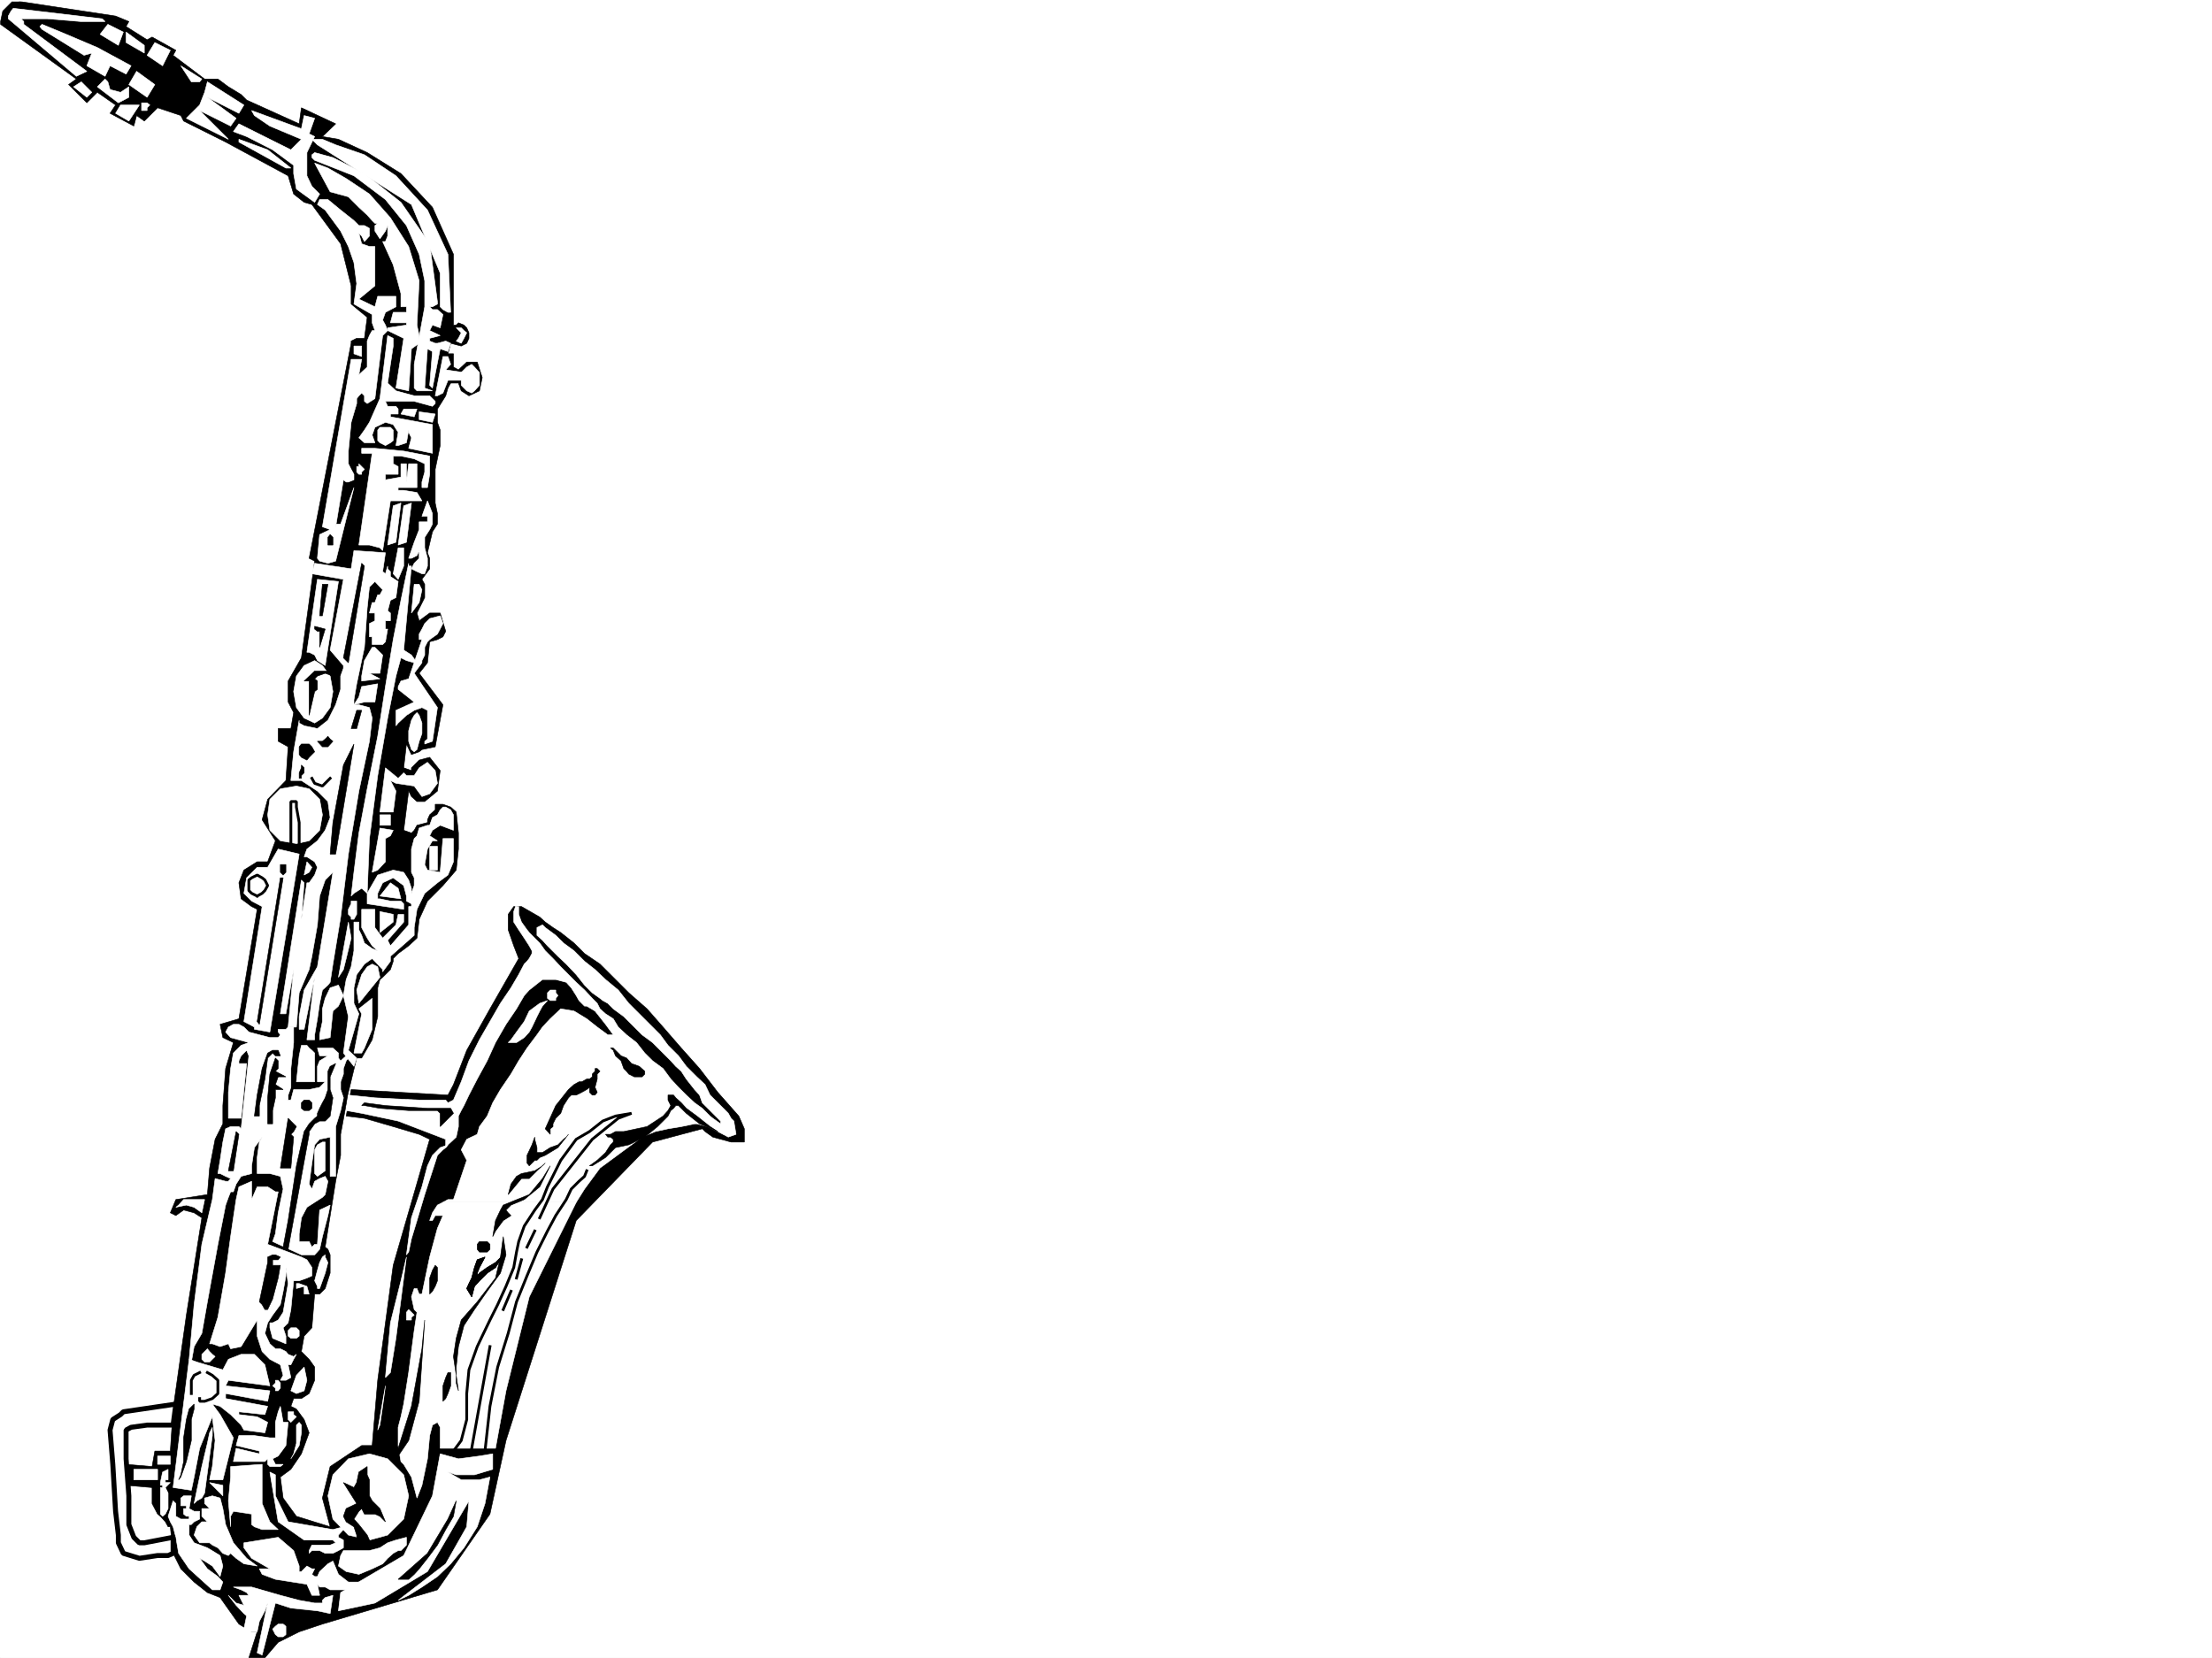 <svg xmlns="http://www.w3.org/2000/svg" width="2997.016" height="2246.297"><rect width="100%" height="100%" fill="#808080" stroke="none"/><defs><clipPath id="a"><path d="M0 0h2997v2244.137H0Zm0 0"/></clipPath><clipPath id="b"><path d="M0 0h1009v2244.137H0Zm0 0"/></clipPath><clipPath id="c"><path d="M0 0h1010v2244.137H0Zm0 0"/></clipPath></defs><path fill="#fff" d="M0 2246.297h2997.016V0H0Zm0 0"/><g clip-path="url(#a)" transform="translate(0 2.16)"><path fill="#fff" fill-rule="evenodd" stroke="#fff" stroke-linecap="square" stroke-linejoin="bevel" stroke-miterlimit="10" stroke-width=".743" d="M.742 2244.137h2995.531V-2.16H.743Zm0 0"/></g><g clip-path="url(#b)" transform="translate(0 2.16)"><path fill-rule="evenodd" d="m17.984-1.418 138.61 20.996 17.988 7.469-3.754 6.765 28.465 17.946 6.766-3.754 32.218 17.988-3.754 6.762 42.696 32.18h17.984l14.235 10.52 17.242 10.476 7.468 7.468 71.204 32.22 3.007-21.74 46.454 21.74-17.989 17.241 21.703 3.715 38.98 17.989 45.708 28.464 42.7 45.707 28.464 63.657v95.87h3.754l3.012-3.011 7.464 3.012 3.754 3.754 3.012 6.726v7.508l-3.012 6.723-7.468 3.754-14.27-3.754-3.715 14.234h7.469v17.984l6.766 3.754 11.218-10.52h14.235l6.761 21-3.754 17.985-14.23 6.727-10.48-6.727-3.75-10.52h-10.52l-3.715 6.766-3.012 10.48-11.218 17.985v17.95l3.71 10.515v20.957l-6.722 32.219v45.668l3.012 14.234v14.23l-6.766 10.481-6.727 28.465 2.973 7.508v14.23l-10.48 14.234 3.754 6.723v17.988l-10.477 20.957 2.969 10.52 14.234-10.52h14.23l7.508 24.75-3.753 7.47-7.465 3.753-10.52 3.012-2.972 28.426-11.262 14.23 32.219 42.7-10.477 56.925-17.988 3.754-3.754 3.012-10.477 3.715-6.765-14.23-3.715 32.214 10.48 3.754v-3.754l10.477-10.477 14.234-3.753 14.23 17.984-3.71 27.723-17.246 14.234h-10.477l-7.508-6.766-3.754-7.468-6.726 53.175 10.48 3.754 3.754-3.754 3.754-6.761 14.23-3.715v-3.754l2.973-6.766 7.508-6.726v-7.504h10.477l10.48 3.754 7.508 6.761 3.012 28.465v21.703l-3.012 28.461-17.988 20.961-20.957 20.996-11.262 24.711-2.969 25.453-11.262 10.48-14.234 10.516-6.723 6.727v3.754l-3.754 11.223-10.52 10.476-3.714 3.012-3.008 11.223v38.94l-7.508 31.478L490 1431.44h-6.723l-11.261 46.45-10.48 56.93v28.464l-6.724 35.192-14.234 89.148 3.715 2.973 3.012 7.504v24.714l-6.727 20.957-7.508 7.508h-6.761l-3.715 45.707-10.52 11.223-3.715 20.957 10.48 10.477 7.47 10.52v17.944l-7.47 17.989-10.48 6.761h-10.515l-3.754 10.48 7.508 3.716 10.476 14.23 6.766 17.988-10.48 28.465-14.27 20.996-14.235 10.477 3.754 28.465 17.989 24.71 45.707 14.235-10.48-38.945 10.48-42.696L490 1956.516h14.234l7.508-88.407 20.996-155.773 49.422-170.79-14.234-6.726-35.188-10.476-38.984-11.262-24.711-2.973 6.727-35.968 131.14 7.503 7.469-14.23 17.984-46.453 31.477-56.184 38.945-68.152-6.726-17.242-7.508-21.703v-20.957l7.508-10.516h10.476l24.754 14.23 7.465 6.766 10.48 7.469 10.52 6.762 17.984 14.234 14.23 14.23 20.962 14.235 17.984 17.945 20.996 20.996 24.711 21.703 21.742 24.711 24.711 28.465 24.75 27.723 24.711 32.215 28.465 32.218 7.508 17.207v17.985H990.52l-24.75-6.727-10.477-7.508-3.754-3.75-67.41 17.985-103.418 106.351-95.133 298.098-21.738 99.629-71.16 102.637-155.856 46.41-31.472 10.48-28.465 14.23-17.989 21H337.16l11.262-35.23h-7.508l-17.246-10.48-25.453-35.93-17.242-6.765-17.985-14.235L245 2123.551l-10.477-20.996-3.753-35.934h-3.012l-3.715-6.765-6.766-7.47-3.754-3.007-7.464-14.234v-21.7l-35.23-3.011v-28.465l35.23 3.012 3.714-20.997h20.997l3.753-56.93 17.985-127.308 20.957-131.848-10.477-6.722-14.234-3.754-10.477 7.504-7.507-3.75 7.507-17.988 42.696-6.727 3.011-35.969 7.47-38.945 10.476-20.957v-24.711l3.754-50.203 10.52-35.192-14.274-6.765-3.715-17.946 25.453-7.507 24.754-148.305-7.508-3.754-14.234-10.48-3.012-21.7 6.766-17.246 17.988-11.218h14.23l10.48-28.465-17.987-28.465 7.507-27.723 24.711-25.453 3.012-45.71-13.488-7.466v-17.246h17.203l3.754-21.7-7.469-14.23v-28.464l17.984-31.477 17.95-131.062-7.47-3.754 56.93-291.375v-3.008l7.508-3.715h10.477l3.754-28.465-21.738-17.988v-24.711l-14.235-56.93-38.941-53.176-10.52-3.011-14.23-11.219-7.469-24.71-84.691-45.712-56.93-28.465-3.754-7.468-31.477-10.516-17.984 17.984-10.48-7.468-3.75 14.234-32.22-17.242 7.505-11.223-24.711-17.242-14.23 14.23-24.75-24.71 10.476-7.508L.742 30.8v-3.754l3.012-14.23Zm0 0"/></g><g clip-path="url(#c)" transform="translate(0 2.16)"><path fill="none" stroke="#000" stroke-linecap="square" stroke-linejoin="bevel" stroke-miterlimit="10" stroke-width=".743" d="m17.984-1.418 138.61 20.996 17.988 7.469-3.754 6.766 28.465 17.945 6.766-3.754 32.218 17.988-3.754 6.762 42.696 32.18h17.984l14.235 10.52 17.242 10.476 7.468 7.468 71.204 32.22 3.007-21.74 46.453 21.74-17.988 17.241 21.703 3.715 38.98 17.989 45.708 28.464 42.699 45.707 28.465 63.657v95.87h3.754l3.012-3.011 7.464 3.012 3.754 3.754 3.012 6.726v7.508l-3.012 6.723-7.468 3.754-14.27-3.754-3.715 14.234h7.469v17.984l6.766 3.754 11.218-10.52h14.235l6.761 21-3.754 17.985-14.23 6.727-10.48-6.727-3.75-10.52h-10.52l-3.715 6.766-3.012 10.48-11.218 17.985v17.95l3.71 10.515v20.957l-6.722 32.219v45.668l3.012 14.234v14.23l-6.766 10.481-6.727 28.465 2.973 7.508v14.23l-10.48 14.234 3.754 6.723v17.988l-10.477 20.957 2.969 10.52 14.234-10.52h14.23l7.508 24.75-3.753 7.47-7.465 3.753-10.52 3.012-2.973 28.426-11.261 14.23 32.219 42.7-10.477 56.925-17.988 3.754-3.754 3.012-10.477 3.715-6.765-14.23-3.715 32.214 10.48 3.754v-3.754l10.477-10.477 14.234-3.754 14.23 17.985-3.71 27.723-17.246 14.234h-10.477l-7.508-6.766-3.754-7.468-6.726 53.175 10.48 3.754 3.754-3.754 3.754-6.761 14.23-3.715v-3.754l2.973-6.766 7.508-6.726v-7.504h10.477l10.48 3.754 7.508 6.761 3.012 28.465v21.703l-3.012 28.461-17.988 20.961-20.958 20.996-11.261 24.711-2.969 25.453-11.262 10.48-14.234 10.516-6.723 6.727v3.754l-3.754 11.223-10.52 10.476-3.714 3.012-3.008 11.222v38.942l-7.508 31.476L490 1431.441h-6.723l-11.261 46.45-10.48 56.93v28.464l-6.724 35.192-14.234 89.148 3.715 2.973 3.012 7.504v24.714l-6.727 20.957-7.508 7.508h-6.761l-3.715 45.707-10.52 11.223-3.715 20.957 10.48 10.477 7.47 10.52v17.944l-7.47 17.989-10.48 6.761h-10.515l-3.754 10.48 7.508 3.716 10.476 14.23 6.766 17.988-10.48 28.465-14.27 20.996-14.235 10.477 3.754 28.465 17.989 24.71 45.707 14.235-10.48-38.945 10.48-42.696L490 1956.516h14.234l7.508-88.407 20.996-155.773 49.422-170.79-14.234-6.726-35.188-10.476-38.984-11.262-24.711-2.973 6.727-35.968 131.14 7.504 7.469-14.231 17.984-46.453 31.477-56.184 38.945-68.152-6.726-17.242-7.508-21.703v-20.957l7.508-10.516h10.476l24.754 14.23 7.465 6.766 10.48 7.469 10.52 6.762 17.984 14.234 14.23 14.23 20.962 14.235 17.984 17.945 20.996 20.996 24.711 21.703 21.742 24.711 24.711 28.465 24.75 27.723 24.711 32.215 28.465 32.218 7.508 17.207v17.985H990.52l-24.75-6.727-10.477-7.508-3.754-3.75-67.41 17.985-103.418 106.351-95.133 298.098-21.738 99.629-71.16 102.637-155.856 46.41-31.472 10.48-28.465 14.23-17.989 21H337.16l11.262-35.23h-7.508l-17.246-10.48-25.453-35.93-17.242-6.766-17.985-14.234L245 2123.551l-10.477-20.996-3.753-35.934h-3.012l-3.715-6.766-6.766-7.468-3.754-3.008-7.464-14.234v-21.7l-35.23-3.011v-28.465l35.23 3.011 3.714-20.996h20.997l3.753-56.93 17.985-127.308 20.957-131.848-10.477-6.722-14.234-3.754-10.477 7.504-7.507-3.75 7.507-17.988 42.696-6.727 3.011-35.969 7.47-38.945 10.476-20.957v-24.711l3.754-50.203 10.52-35.192-14.274-6.765-3.715-17.946 25.453-7.507 24.754-148.305-7.508-3.754-14.234-10.48-3.012-21.7 6.766-17.246 17.988-11.218h14.23l10.48-28.465-17.987-28.465 7.507-27.723 24.711-25.453 3.012-45.71-13.488-7.466v-17.246h17.203l3.754-21.7-7.469-14.23v-28.464l17.984-31.477 17.95-131.062-7.47-3.754 56.93-291.375v-3.008l7.508-3.715h10.477l3.754-28.465-21.738-17.988v-24.711l-14.235-56.93-38.941-53.176-10.52-3.011-14.23-11.219-7.469-24.71-84.691-45.712-56.93-28.465-3.754-7.468-31.477-10.516-17.984 17.984-10.48-7.468-3.75 14.234-32.22-17.242 7.505-11.223-24.711-17.242-14.23 14.23-24.75-24.71 10.476-7.508L.742 30.8v-3.754l3.012-14.23zm0 0"/></g><path fill="#fff" fill-rule="evenodd" stroke="#fff" stroke-linecap="square" stroke-linejoin="bevel" stroke-miterlimit="10" stroke-width=".743" d="m401.598 1143.012 17.242-3.754 14.23-14.235 3.754-20.996-3.754-20.957-14.23-14.234-17.242-3.75-21.743 3.75-14.23 14.234-2.973 20.957 2.973 20.996 14.23 14.235zM138.61 25.453 17.983 11.223l-3.007 3.754-3.754 6.761v3.715l92.156 77.926 14.273-6.762L32.22 32.961v-3.754l-3.754-3.754h35.972l45.708 3.754h32.218zm0 0"/><path fill="#fff" fill-rule="evenodd" stroke="#fff" stroke-linecap="square" stroke-linejoin="bevel" stroke-miterlimit="10" stroke-width=".743" d="m56.93 32.96 25.492 10.481 49.46 20.957 45.712 24.75-6.766 11.223-21.738-11.223-6.727 14.23-24.71-14.23 6.726-17.242-10.48 3.008-56.97-35.226-2.972-3.715Zm113.898 10.481v14.23l24.711 14.235v-10.48Zm14.231 53.176-10.477 17.985 24.711 17.242 10.48-17.242zM146.117 32.96l-10.52 13.49 24.75 14.976 6.727-17.985zm63.656 24.712 20.997 10.48-10.48 20.996-20.997-14.234ZM99.664 117.613l17.988 14.23 6.727-6.761-14.234-14.234zm63.656 24.711-6.726 11.223 17.988 10.476 14.23-21.699zm32.22 7.469h3.753v-3.754l3.754-3.715-3.754-3.011h-7.469v10.48zm-53.177-42.699-10.48 10.52 28.465 21.699 14.234-7.47v-14.23l-11.262 7.469-14.23-3.754-2.973-10.48zM245 89.148l28.465 17.946-2.973 3.754h-11.258zm355.145 1539.954-7.465 3.753-6.766 10.48-3.754 10.477h3.754l3.754-6.726h10.477l-7.465 17.207-10.52 38.98-10.48 50.168h-3.754l-2.969-7.507h-3.754l-3.754 11.257 3.754 17.207 3.754 3.754-3.754 24.711-7.508 56.93-6.726 42.695-3.754 17.242-3.754 14.235v24.71l3.754 21.7 3.754 3.754 10.48 17.242 7.508 28.465 6.723-17.242 7.507-35.934 2.973-31.473 3.754-14.234 6.766-3.754 3.71 6.766v28.465h74.958l14.23-77.926 31.477-127.313 63.656-128.09zm0 0"/><path fill="#fff" fill-rule="evenodd" stroke="#fff" stroke-linecap="square" stroke-linejoin="bevel" stroke-miterlimit="10" stroke-width=".743" d="m780.71 1629.102 11.259-17.985 10.48-14.234 10.48-14.23 14.231-10.481 14.235-10.48 14.269-10.477 14.234-10.48 17.985-7.508 17.203-3.75 17.988-2.973 17.985-3.754h3.011l14.23 3.754 14.235 6.723 14.23 7.507 10.481-3.753-2.973-17.985-3.753-3.754-3.754-6.726-6.723-6.762-7.508-7.469-10.48-10.48-6.762-14.23-11.223-10.481-14.234-14.23-10.516-14.235-14.234-14.23-10.477-14.235-14.234-14.23-14.23-14.235-14.235-14.23-14.23-17.988-17.246-14.231-14.23-13.488-14.235-11.223-14.23-14.234-14.235-10.477-10.516-10.48-14.234-10.516-3.754-3.715-7.465 3.715v10.516l7.465 6.726 6.766 7.469 14.234 14.23 11.219 10.52 13.492 14.23 11.258 14.235 10.48 10.476 10.48 7.47 3.755 3.01 6.761 3.755 7.47 7.469 14.233 10.476 10.516 10.52 14.234 14.23 14.23 10.48 14.235 14.231 10.477 10.48 6.765 7.508 7.47 6.723 6.76 10.48 11.224 14.235 6.765 7.504 3.715 10.48 10.516 10.477 14.234 14.234v3.754l-10.52-7.508-3.714-2.972-10.516-10.516-10.48-7.469-11.223-10.48-10.516-10.477-10.48-11.262-10.477-14.23-14.234-10.48-10.52-10.481-11.218-14.23-13.493-10.48-11.218-10.516-6.766-11.223-10.48-6.727-7.504-6.761-3.754-7.47-6.727-6.765-10.48-11.222-11.258-10.477-10.48-10.48-10.477-10.516-10.52-11.223-10.48-10.48-7.465-10.477-14.234-14.234-3.012-3.754-7.508-10.477-3.75-10.48v-10.516h-2.973v-3.715l-3.753 10.477v14.234l6.726 10.477 7.504 11.223 6.766 10.48 3.715 6.762v3.754l-3.715 6.726-3.012 3.754-3.754 3.754-7.504 14.23-10.48 17.95-14.235 20.996-14.23 24.71-14.235 24.712-14.23 28.465-10.48 28.464-10.516 24.711-7.469 3.754-3.012-3.754h-35.972l-59.938-3.011-35.972-3.715-2.973 20.957 20.957 3.754 49.46 10.48 64.438 24.711v11.262l3.012-3.754 11.223-10.48 3.012-14.231v-14.234l3.75-7.508 3.714-6.723 6.766-14.234 11.223-21.739 13.488-24.71 11.262-24.711 14.23-24.711 14.234-20.996 10.477-17.95 6.766-7.507L735 1327.25h17.988l14.23 3.754 6.766 7.469 6.727 10.515 3.754 6.727 3.754 3.754 3.75 3.754h2.972l11.262 6.722 14.23 17.989 10.481 14.23h-7.469l-14.27-10.516-14.234-11.222-17.203-10.48-17.984-3.009-14.234 13.489-10.52 11.222-7.465 10.516-13.492 17.95-11.258 17.241-10.48 17.985-14.235 20.96-10.476 17.985-7.508 17.984-10.48 14.235-3.008 10.476-14.235 6.727-7.468 14.234 7.468 14.23-17.984 53.177h-7.469l-6.765 3.754zm0 0"/><path fill-rule="evenodd" stroke="#000" stroke-linecap="square" stroke-linejoin="bevel" stroke-miterlimit="10" stroke-width=".743" d="m873.61 1451.586-7.465-6.723-10.48-3.754-6.767-7.507-7.503-2.973-7.47-7.508-3.01-3.008h-3.755l3.754 3.008 3.012 7.508 7.469 6.727 3.753 10.48 3.75 3.75 3.012 3.754 7.469 3.754h10.52l3.71-3.754zm-64.434 28.464-2.973-6.722 2.973-11.262v-6.726l3.754-3.754-3.754-3.75h-2.973v3.75l-3.754 3.754v3.754l-3.754 2.972h-3.754l-6.722 3.754h-3.754l-6.727 3.754-7.508 6.727-17.242 21.738-14.234 31.438 6.766 7.503v-7.503l3.714-2.973v-3.754l3.754-7.508 6.766-6.726 3.75-10.477 6.726-10.52 3.754-3.714h6.727l7.508-3.754 6.722-3.75 3.754-2.973v-3.754 10.477l3.754 3.754h3.754zm-84.653 60.684-3.753 10.48-6.727 14.231v10.48l3.012 3.755 3.715-3.754 3.753-3.754h3.012l3.754-3.754 7.465-2.973L756 1554.97l14.23-17.989-3.011 3.754-3.715 2.973-7.504 7.508-10.48 3.754-10.52 6.722h-7.465v-6.722l-3.012-11.262zm248.012-7.507-10.48-6.723-17.985-14.234-14.234-10.516-6.762-7.469-7.469-6.766-3.011-3.714h-7.508v6.726l3.754 7.508-3.754 6.723-6.723 7.508-21.742 14.234-31.473 6.723h-11.222l-6.766 3.754h-6.726l3.011 3.753h3.715l3.754 2.973v3.754l-3.754 3.754-6.726 10.476-11.258 10.48-10.48 7.509h3.753l17.985-11.262 13.492-13.45 17.984-3.753 21.7-10.48 17.245-14.231 7.508-7.508 6.723-6.726 3.754-7.508 3.754-3.008 3.011-3.715h3.715l10.516 10.477 17.988 14.234zm0 0"/><path fill="#fff" fill-rule="evenodd" stroke="#fff" stroke-linecap="square" stroke-linejoin="bevel" stroke-miterlimit="10" stroke-width=".743" d="m741.766 1355.715-10.477 3.754-14.234 10.476-6.766 14.235-10.477 14.23-7.507 10.48-3.754 3.754h11.261l10.477-6.765 6.766-7.469 3.715-6.762 6.765-14.234 3.754-7.469 3.711-6.722zm7.468 0h3.754v-3.012l3.012-3.715-3.012-3.754v-3.753h-7.468l-3.754 3.753v7.47l3.754 3.01zm0 0"/><path fill-rule="evenodd" stroke="#000" stroke-linecap="square" stroke-linejoin="bevel" stroke-miterlimit="10" stroke-width=".743" d="m493.754 1494.285 28.465 3.754 56.968 3.715h31.438l3.754 6.762-17.988 17.988v-17.988l-3.711-3.754h-38.985l-38.945-3.008-20.996-3.715H490zm0 0"/><path fill="#fff" fill-rule="evenodd" stroke="#fff" stroke-linecap="square" stroke-linejoin="bevel" stroke-miterlimit="10" stroke-width=".743" d="m606.91 1551.215-10.52 3.754-10.476 10.476-6.727 14.235-7.507 28.464-14.23 41.915-6.766 50.203 3.011-3.75 3.754-17.989 7.508-24.71 10.477-35.192 10.48-32.215 6.766-20.96 7.465-7.505 3.753-2.972zm-56.226 152.059-7.47 32.18-14.23 56.929-6.765 74.172 6.765-6.762 7.47-46.453zm3.011 85.355h3.754v-3.715l3.754-3.008-7.508-7.508-3.011 3.754v10.477zm-31.476 89.148-10.477 59.903 3.008-6.727 3.715-25.453zm-21.699 208.989 24.71-6.762 21.739-21.703 6.726-31.473-6.726-28.465-21.739-21.703-24.71-6.762-28.504 6.762-20.957 21.703-6.766 28.465 6.766 31.473 20.957 21.703zm0 0"/><path fill="#fff" fill-rule="evenodd" stroke="#fff" stroke-linecap="square" stroke-linejoin="bevel" stroke-miterlimit="10" stroke-width=".743" d="m667.594 1969.898-17.989 3.008-28.46 3.754-24.754-6.762-10.477 56.93-38.945 80.899-85.434 50.164-3.008 24.75 49.461-10.52 71.2-42.695 56.187-95.875-3.012 35.23-28.465 50.164-64.437 49.461 14.234-6.761 17.985-11.223 21-14.23 17.945-17.247 17.984-21.699 17.989-28.465 10.515-31.476 6.727-35.934-14.235 3.754h-24.71l-17.985-10.516 11.223 3.754h24.71l24.75-7.469zm0 0"/><path fill="#fff" fill-rule="evenodd" stroke="#fff" stroke-linecap="square" stroke-linejoin="bevel" stroke-miterlimit="10" stroke-width=".743" d="m550.684 2083.012-14.23 3.754-11.224 3.715-10.48 6.765-14.23 3.754h-35.23l-3.755 6.727-3.008 14.23 10.516 7.469 17.203 3.754 17.988-7.47 14.23-6.765 6.766-7.468 7.508-6.762 6.723-3.715h3.754l7.469-7.508zm0 0"/><path fill-rule="evenodd" stroke="#000" stroke-linecap="square" stroke-linejoin="bevel" stroke-miterlimit="10" stroke-width=".743" d="M483.277 2086.766v-6.762l-3.754-11.223-10.48-6.765-3.754-7.47 3.754-10.476 14.234-6.765-17.988-28.465 14.234 6.766 3.754-6.766 2.97-14.23 11.26-7.47v11.223l3.013 6.762v21.703l3.714 6.723 10.516 10.52 7.469 17.945-3.754-3.715-3.715-3.754-6.762-3.008h-14.234L490 2044.07l-3.754 3.715-6.723 10.516 6.723 7.469 11.262 14.234 3.012 6.762v3.715zm134.856-53.216-11.223 24.75-27.723 46.415-39.726 35.226h14.234l7.508-6.761 6.723-7.47 11.261-14.233 13.493-17.985 11.218-20.957 10.48-17.988zm0 0"/><path fill="#fff" fill-rule="evenodd" stroke="#fff" stroke-linecap="square" stroke-linejoin="bevel" stroke-miterlimit="10" stroke-width=".743" d="m426.309 979.691 10.515-6.726 10.48-14.235 3.755-21.699-3.754-20.996-10.48-14.234-10.516-6.723-14.235 6.723-10.476 14.234-3.754 20.996 3.754 21.7 10.476 14.234zM280.973 110.848l-3.754 14.234-6.727 17.242-17.984 17.946 56.93 28.464-38.946-38.941 41.957 20.996 7.469-10.52-38.945-28.425 42.695 21.703 6.766-11.223zm42.695 77.886 10.48 3.754 28.504 10.48 31.438 24.75h-6.727l-63.695-35.23zm198.551 414.969 6.765-3.754 3.754-2.969v-14.234l-3.754-3.754H514.75l-3.008 3.754v14.234l3.008 2.97zm0 0"/><path fill-rule="evenodd" stroke="#000" stroke-linecap="square" stroke-linejoin="bevel" stroke-miterlimit="10" stroke-width=".743" d="M745.52 1579.68 735 1596.883l-17.945 21.738-35.23 14.234-3.755 6.727-6.722 14.23-3.754 21.739 3.754-7.504 10.476-14.234 10.48-6.727-3.753-3.75-2.973-3.754 6.727-6.726 17.984-7.508 21-17.203zm-63.696 95.87-3.754 27.724-6.722 28.425-24.75 32.219-21.703 24.71-6.762 24.712-3.754 24.75 3.754 25.457 3.012 20.957-3.012-10.48v-21.7l3.012-27.722 7.464-28.465 14.235-21.739 17.242-24.71 17.984-24.711 7.508-24.715zm0 0"/><path fill="#fff" fill-rule="evenodd" stroke="#fff" stroke-linecap="square" stroke-linejoin="bevel" stroke-miterlimit="10" stroke-width=".743" d="M330.434 2090.48v6.766l10.48 14.23 24.711 14.235h-14.234l3.754 7.469 17.988 6.761 42.695 6.727 6.766 14.977h10.476l-3.007-14.977 3.007 3.754h7.508l6.727 3.754h21.738l20.957-10.52h-17.984l-13.489-10.476-7.468-17.989-6.766 3.754-11.223 10.48-3.007 6.766h-3.754l-3.715-3.011 3.715-7.47h-3.715l-6.766-3.753-7.469 7.469h-3.007v-7.469L397.844 2101l-20.957-17.988Zm0 0"/><path fill="#fff" fill-rule="evenodd" stroke="#fff" stroke-linecap="square" stroke-linejoin="bevel" stroke-miterlimit="10" stroke-width=".743" d="m451.059 2161.644-3.754 24.712-17.242-3.715-35.973-3.754-20.957-6.766-17.988 70.422-6.723-3.012 14.23-67.41-3.754 10.52-7.507 14.23-2.97 14.195h-11.26l-6.727-3.714 3.714-17.985-3.714-3.012-10.516-11.222-10.48-13.489 3.011 3.012 7.469 7.465 10.516 3.012-6.766-13.489h13.492l-3.012-3.753-7.468-3.715-10.477-3.754h24.711l38.941 11.222 25.497 6.762 20.957 3.715h10.515v-3.715l3.754-3.75zm0 0"/><path fill="#fff" fill-rule="evenodd" stroke="#fff" stroke-linecap="square" stroke-linejoin="bevel" stroke-miterlimit="10" stroke-width=".743" d="M379.855 2217.832h3.754l3.754-3.012v-11.222l-3.754-3.012h-6.722l-3.754 3.012-3.754 3.754 3.754 7.468 3.754 3.012zm-31.433-95.875-14.274-10.48-17.945-20.996-10.52-24.712-3.753-21.699-3.715-14.234-10.516-3.008-10.48 3.008v7.469l6.765 6.765h-10.52v10.477l7.509 7.469h-7.508l-6.727 6.765-3.75 11.223 7.504 10.477h13.492l3.715 3.011 7.504 3.754 6.727 7.469 7.507 3.012 3.012-3.012 7.469 6.762 10.516 7.468zm0 0"/><path fill="#fff" fill-rule="evenodd" stroke="#fff" stroke-linecap="square" stroke-linejoin="bevel" stroke-miterlimit="10" stroke-width=".743" d="m355.145 1984.129-42.696 3.012v14.23l-3.012 32.18 3.012 35.23v-14.234l3.754-6.762 24.711 3.754v14.23l3.754 3.012 10.477 3.754h21.742l-11.262-10.52-10.48-24.71zm17.988 14.234v28.465l17.242 35.188 60.684 10.52 14.23-3.755v3.754l-6.762 7.469v3.008l6.762 3.754v10.48l-6.762 3.754-7.468 3.715h-10.48L433.07 2101h-10.476l-3.754 3.715V2101l3.754-7.508h24.71l7.508-3.012-3.753-3.714h-38.985l-35.187-24.75-11.262-67.407zm0 0"/><path fill="#fff" fill-rule="evenodd" stroke="#fff" stroke-linecap="square" stroke-linejoin="bevel" stroke-miterlimit="10" stroke-width=".743" d="m301.93 1856.04 7.507-14.235 17.243-6.723h17.988l14.23 14.23 6.727 28.465-56.188-7.508-3.753 7.508 59.941 6.727-2.973 14.23-56.968-10.476v6.761l56.968 10.481-3.754 11.223-35.23-3.754v3.754l24.754 3.007 14.23 7.47-3.754 14.234-28.464-3.754-3.754-6.727-14.23-14.23-14.235-11.223-10.516-3.012 10.516 14.235 17.988 31.472-14.273 56.93h-17.946l3.715-17.984 3.754-35.23-3.754-32.18-17.207 42.699-7.504 38.941-3.754 17.95-24.71-3.716 21.738-173.8 10.476 3.754zm0 0"/><path fill="none" stroke="#000" stroke-linecap="square" stroke-linejoin="bevel" stroke-miterlimit="10" stroke-width="3.754" d="m270.492 1859.793-7.504 3.754-3.754 6.722v17.989m11.258 6.762v3.714h6.727l10.48-3.714 7.504-6.762v-17.988l-7.504-6.723-6.726-3.754"/><path fill="#fff" fill-rule="evenodd" stroke="#fff" stroke-linecap="square" stroke-linejoin="bevel" stroke-miterlimit="10" stroke-width=".743" d="M408.36 1930.953v10.48l-3.008 17.243-11.262 17.984 3.754-6.762 3.754-14.234v-24.71l3.754-3.755zm-6.762-42.695 10.476-3.754 3.754-14.234-3.754-17.946-10.476 11.223-7.508 20.957zm-188.075 116.867v-14.23H181.31v14.23zm17.247-20.996v-11.223h-17.247v11.223zm110.144-358.781v-24.711l-17.246 7.508-3.75 17.203-3.715 24.71-3.754 25.493-6.765 49.426-10.48 59.937-11.22 35.934h3.715l10.516 3.754 11.223-3.754 3.011 6.726 14.23-2.972 21.743-35.973v21.742l6.723 20.957 10.48 10.477 14.23 7.507 3.754 14.235-3.754 6.723h7.508l6.727-3.715-3.715-17.242h3.715l3.754-7.508 3.754-6.723-3.754 3.008-7.469-3.008-3.012-3.754-7.508-3.754h-6.722l-7.508-6.726-6.727-14.23 3.754-14.235 6.727-10.477 10.476-14.234 3.754-17.984 3.754-20.961v-21.739 10.48l3.012 21.739-6.766 38.945-6.722 10.477-7.508 3.754h-3.754v6.765l3.754 14.192 17.984 7.508v-10.477l-3.754-11.223 6.766-6.765 3.715-17.985 3.754-38.945h7.508l10.476-3.754 6.766-2.972v-11.258l-6.766-10.48-7.469-3.716-45.707-17.242 14.235-71.16h-3.754l-10.48-6.727h-14.231zm89.149 120.586v-2.973l-3.754-7.508 3.753-14.23 3.008-10.48 3.754-7.47 3.754-3.011v3.012l3.715 7.468-3.715 14.235-3.754 10.476-3.754 10.48zm-149.09 99.625h3.011l3.715-3.754 3.754-3.715-3.754-3.008-3.715-3.754-3.011-3.754-7.508 7.508v6.723l3.754 3.754zm95.914 38.945 2.968-3.715v-6.766l-2.968-3.753h-3.754v3.753l-3.754 3.754 3.754 3.012v3.715zm0 0"/><path fill-rule="evenodd" stroke="#000" stroke-linecap="square" stroke-linejoin="bevel" stroke-miterlimit="10" stroke-width=".743" d="m681.824 1700.262-10.476 10.48-11.262 6.727-10.48 7.508-3.008 3.75v-3.75l3.007-7.508 7.508-14.196-10.515 3.715-3.754 10.48-3.715 14.231-3.754 7.508-3.012 6.727 6.766 11.257 3.715-14.23 6.761-7.508 10.48-10.476 11.263-7.508 6.722-10.48zm-99.664 53.179V1731.7l3.754-10.476 3.754-6.727 3.012 2.973v17.984l-3.012 7.508-3.754 6.727zm0 0"/><path fill-rule="evenodd" stroke="#000" stroke-linecap="square" stroke-linejoin="bevel" stroke-miterlimit="10" stroke-width=".743" d="m681.824 1700.262-10.476 10.48-11.262 6.727-10.48 7.508-3.008 3.75v-3.75l3.007-7.508 7.508-14.196-10.515 3.715-3.754 10.48-3.715 14.231-3.754 7.508-3.012 6.727 6.766 11.257 3.715-14.23 6.761-7.508 10.48-10.476 11.263-7.508 6.722-10.48zm-106.39 88.367-3.754 38.945-14.23 77.926-17.99 56.93v10.476l14.235-20.996 14.23-53.176zm24.711 110.105v-20.957l3.753-11.222 3.012-6.762h3.715v17.984l-3.715 10.48-3.012 6.762zm0 0"/><path fill="#fff" fill-rule="evenodd" stroke="#fff" stroke-linecap="square" stroke-linejoin="bevel" stroke-miterlimit="10" stroke-width=".743" d="m412.074 156.555-3.715 17.949-67.445-24.711 3.754 6.762 20.957 14.234 42.734 17.945-14.27 14.235-70.421-35.192-7.465 10.48 17.945 6.763 35.23 17.949 28.466 20.996v11.223l3.754 20.957 24.71 17.984 6.762-11.219-10.476-10.48-6.766-14.23v-31.477l10.48-21.703-7.468-3.75 7.469-21zm206.059 287.621h6.762l3.714 3.715 3.754 3.011-3.754 7.508-3.714 6.723-6.762-3.008 3.012-3.715 3.75-7.508zm20.996 88.367 3.715-2.973 6.761-7.508V504.82l-6.761-7.468-3.715-3.754-6.766 3.754-7.468 7.468v17.242l7.468 7.508zm0 0"/><path fill="#fff" fill-rule="evenodd" stroke="#fff" stroke-linecap="square" stroke-linejoin="bevel" stroke-miterlimit="10" stroke-width=".743" d="m436.824 188.734 17.988 7.508 38.942 13.492 42.7 28.465 42.733 46.41 27.723 59.942 3.715 78.629h-3.715l-6.765-3.715-3.754-3.754v-45.707l-38.942-92.863-127.386-80.899-3.754-3.754-3.715-3.754zM628.61 504.82l-24.712-3.715 6.727-7.507-3.715-10.477h-6.765l-10.477 53.176h3.012l7.465-3.754 6.765-17.203h17.985zm0 0"/><path fill="#fff" fill-rule="evenodd" stroke="#fff" stroke-linecap="square" stroke-linejoin="bevel" stroke-miterlimit="10" stroke-width=".743" d="m426.309 206.723 24.75 6.761 42.695 21.704 49.46 38.94 38.946 56.188 10.52 78.63v3.011l-6.766 3.754h-3.754l3.754 3.754h6.766l7.465 6.726-3.754 17.985-10.477-3.754-3.754 7.469 14.23 6.765-14.23 3.754v3.715l7.508 3.008h3.012l11.218-3.008 6.727 3.008-3.715 11.222-10.52-3.714-10.476 53.175-3.754-3.754 3.754-45.707-6.727-3.714-3.753 53.175 10.48 3.754h-20.957l-3.754-3.754v-32.218l14.23-77.887v-35.23l-7.507-35.93-17.242-38.946-28.465-35.23-42.696-32.176-53.214-21-3.715-3.715v-3.75zm0 0"/><path fill="#fff" fill-rule="evenodd" stroke="#fff" stroke-linecap="square" stroke-linejoin="bevel" stroke-miterlimit="10" stroke-width=".743" d="m430.063 277.14 10.515 7.47 10.48 14.23 10.477 14.234 10.48 20.996 7.508 21.7 3.754 28.464-3.754 27.723 24.711 14.234v11.22l3.754 10.48h-3.754l-3.714 6.765-3.012 7.469v35.227l-11.262 10.48L490 486.875h-14.23l-38.946 226.934 10.48 3.753-14.234 6.727-3.008 32.219 3.008 3.754 11.223 2.968 10.52-2.968 24.71-99.63-17.988 49.423h-6.723v3.754l10.477-63.653 3.754 2.969h2.973l7.507-2.969v-7.508l-3.753-6.726-3.754-7.508v-17.203l3.754-38.98 7.507-25.458v-6.722l2.97-3.754 3.753-3.754 3.754 3.754v7.469l3.754 3.007 10.48-6.722 10.477-85.395 6.765-6.765-3.011-7.47-3.754-6.722 3.754-10.52 14.234-7.468v-14.23h-24.71l-3.755 14.23-21.742-10.477 21.742-17.988V334.07h-7.468L490 330.316l-3.754-14.23L490 319.84l3.754 7.465 6.766-7.465v-10.48l-6.766-3.755h-7.508l-6.723-6.765-17.988-14.23-17.242-14.235H433.07zm0 0"/><path fill="#fff" fill-rule="evenodd" stroke="#fff" stroke-linecap="square" stroke-linejoin="bevel" stroke-miterlimit="10" stroke-width=".743" d="M479.523 468.887v10.48L490 483.121v-14.234zm-53.214-247.934 17.984 6.766 24.75 14.191 31.477 21 28.464 32.219 24.711 38.941 14.23 46.41-2.968 59.942 2.969 14.234v10.477l-10.477 7.508-3.754 56.93-17.242-3.755 10.516-67.406-21.739-10.52v-3.714l25.454-3.754v-3.012h-21.7l3.754-14.23h17.946v-7.47h-7.47v-17.983l-10.476-38.946-14.273-31.476h3.754l3.011-7.465v-14.235l-3.011 7.47-7.469 10.515-6.762-10.516v-7.469l3.754-3.011h-3.754l-3.754-3.754-6.726-7.465-11.262-10.48-14.23-14.23-24.711-6.767zm0 0"/><path fill="#fff" fill-rule="evenodd" stroke="#fff" stroke-linecap="square" stroke-linejoin="bevel" stroke-miterlimit="10" stroke-width=".743" d="m525.23 454.656-10.48 85.395-14.23 32.18-6.766 10.515-7.508 10.48 7.508 6.723h14.234l-3.754-10.476 3.754-10.48 14.23-6.763 10.52 3.008 6.723 10.48-3.008 17.985h3.008l11.223-3.754 3.011-17.203v2.973l3.754 7.508-3.754 14.23 32.219 6.727v-38.946l-56.93-10.476v-3.754h10.477v-6.727l-3.008-3.754H525.23l-3.011-6.761h38.984l24.711 6.761 3.754-3.754v-3.007l-7.508-7.47h-20.957l-24.75-6.726-11.223-10.52 3.754-25.452 3.754-24.711V458.41zm0 0"/><path fill="#fff" fill-rule="evenodd" stroke="#fff" stroke-linecap="square" stroke-linejoin="bevel" stroke-miterlimit="10" stroke-width=".743" d="m546.969 554.281-3.754 6.727 17.988 3.754 3.754-10.48zm20.957 3.715v10.52l17.988 3.714 3.754-11.222zm11.261 120.625-7.507 20.957h7.507v7.508h-11.261v10.476l-6.723 17.204-7.508 21.742h3.754l7.508-3.754 2.969-6.727v10.48l-6.723 6.723-3.754 7.508 7.508 3.754 6.723 2.973h3.754l3.753-10.48v-10.477l-3.753-14.235v-14.23l6.726-10.48 3.754-7.508v-14.23zm-17.984 113.074h6.723l3.754 7.508-3.754 17.203-10.477 14.235zM490 607.457h17.988l38.98 3.754 35.192 6.726v24.711l-2.973 17.985h-7.507v-7.508l3.754-13.45v-11.26l-14.23-6.724-17.99-3.754h-10.476v10.477l6.723 3.754v10.48h-17.242v7.508l20.996-3.754v-17.988h7.469v24.711l3.011-24.71h11.262v32.218h-25.496v3.754h7.508l17.988 2.972 6.723 11.262h-42.696l-10.52 67.406-3.714-3.754-14.23-3.753h-14.274l17.988-124.336H490zm0 0"/><path fill="#fff" fill-rule="evenodd" stroke="#fff" stroke-linecap="square" stroke-linejoin="bevel" stroke-miterlimit="10" stroke-width=".743" d="m532.738 685.344-7.508 53.176 11.223-3.754 6.762-53.176zm14.231 0-7.508 53.176 11.223-3.754 6.765-53.176zm-60.723-42.696-2.969-2.972v-7.508h2.97v-3.754l7.507 7.508-3.754 3.754v2.972zm53.214 99.625-6.722 35.192 6.723 7.508 7.508-17.989v-24.71zm-41.952 468.145-7.508-6.762-10.477 6.762-3.753 3.715 3.753-32.18 6.723-53.176 11.262-59.941 14.234-71.16 10.477-67.41 10.52-63.653 10.476-53.176 7.469-35.972 3.011-14.235v3.754h3.754l-10.48 113.86 10.48 6.726 7.508 10.48h-3.754l-10.52-2.972-7.468-3.754-6.762 24.711-11.223 56.93-13.488 77.887-11.222 85.394zm0 0"/><path fill="#fff" fill-rule="evenodd" stroke="#fff" stroke-linecap="square" stroke-linejoin="bevel" stroke-miterlimit="10" stroke-width=".743" d="m571.68 852.379 3.754-7.508 6.726-6.723 14.23-3.753 3.755 10.476-7.465 14.234-10.52 7.508-2.973 3.012-3.753 7.465v10.48l-3.754 7.508v2.973l-10.477 14.23 31.477 46.45-6.766 45.71-10.48 3.715v-3.715l3.753-3.011v-38.946l-7.507-3.754-10.477 3.754-10.52 6.727-11.222 10.48-3.008 3.75v-20.957l24.75-11.218-21.742-17.246v-3.754l3.754-7.465 10.48-3.012 17.985-53.176h-3.754v-7.508zm0 0"/><path fill="#fff" fill-rule="evenodd" stroke="#fff" stroke-linecap="square" stroke-linejoin="bevel" stroke-miterlimit="10" stroke-width=".743" d="m561.203 1018.672-3.754-3.012-3.754-11.219v-14.234l3.754-14.23 3.754-6.766 3.754-3.715 2.969 3.715 3.754 10.48v14.23l-3.754 10.52-2.969 11.22zM426.309 763.23l49.46 7.508 3.754-24.71L522.22 749l-3.754 25.492 3.754 2.973 3.011-10.48v3.753l3.754 3.754v6.727l10.477 6.722-3.008 21.743-7.469 3.753-3.754 14.231 3.754 2.973v10.52h-6.765v11.218h3.011l-3.011 17.246-3.754 3.711h-14.23v-10.477h-3.715v-17.988l7.468-3.71v-10.52h-7.468l3.714-14.235h3.754l3.754-10.476h3.008l3.715-6.727-10.477-11.262-7.468 7.508-3.012 28.465-3.754 53.176-10.477 49.426-3.754 21.738v6.726h6.723l14.274 3.75 3.714 14.235-3.714 31.476-14.274 67.407-14.23 85.394-10.48 85.356-10.477 63.695-3.754 24.71-3.012 3.755-7.469 6.723-3.754 17.988-3.007 20.957-3.754 21.738v6.727h-10.48l10.48-84.653-14.235 70.418h-6.722v-17.242l6.722-35.933 17.989-31.473 20.996-128.055-3.754 3.715-6.727 6.766-7.508 21.699-3.007 38.984-7.47 42.657-3.753 17.988-3.012 6.761-10.476 24.711-3.754 46.415h-11.223l7.469-77.887-10.48 59.937h-7.509l28.504-181.265 3.715 3.754-3.715 49.421 7.47-49.421h3.01l7.47-10.52 3.753-10.477-3.753-7.468-10.48-6.766h-3.755l3.754-10.476 14.235-11.223 10.515-14.235 6.727-17.242-3.012-21.699-14.23-14.234-21.704-14.23h-14.27l3.755-38.946 7.508-42.695v3.714l6.722 3.75 17.989 3.754 14.23-11.218 10.52-20.997 6.722-20.96v-17.985l3.754-10.48V901.8l-17.984-20.957 17.984-95.871-42.695-7.508zm0 0"/><path fill="#fff" fill-rule="evenodd" stroke="#fff" stroke-linecap="square" stroke-linejoin="bevel" stroke-miterlimit="10" stroke-width=".743" d="m430.063 784.973-14.235 98.843h3.012l7.469 3.754 3.753 7.508 10.516 6.723 17.95-113.86zm84.687 315.34 7.469-59.942 17.242 14.234 7.508-7.468 3.715 3.715h10.52l6.722-10.48 11.261-7.466 10.481 11.219 3.012 17.246-10.52 14.191-10.48 3.754-10.477-14.23-24.75-3.715-7.469-3.754 7.47 14.23-3.716 28.466zm0 3.714v14.235h14.234v-14.235zm0 17.989-10.516 59.937 7.508-3.012 10.477-11.218v-31.477l6.765-3.754 3.754-7.469zm0 0"/><path fill-rule="evenodd" stroke="#000" stroke-linecap="square" stroke-linejoin="bevel" stroke-miterlimit="10" stroke-width=".743" d="m479.523 1008.156-24.71 149.086h-7.508l3.754-42.695 14.23-77.926zm-63.695 21.739 3.012-3.754 7.469-7.47-3.715-6.765-3.754-3.75h-10.48l-3.008 3.75v10.48l3.007 3.755zm31.477-291.375h3.754v-10.477l-3.754-3.754-3.012 3.754v10.477zm46.449 28.464-21.738 131.067-6.727-6.727L490 763.23zm-56.93 24.711-3.754 42.7h3.754l7.469-42.7zm-10.515 56.93 14.27 3.754-7.509 24.71v-21.698h-3.008l-3.753-3.012zm24.75 60.684h-24.75L412.074 922.8h6.766v46.41l7.469-32.18 3.753-3.011V922.8l-3.753-3.01 3.753-3.755 10.516-3.754 10.48 3.754zm-42.699 145.296h-3.008v-7.468l3.007-6.766v-3.75l3.715 3.75v6.766l-3.715 3.715zm0 0"/><path fill="#fff" fill-rule="evenodd" stroke="#fff" stroke-linecap="square" stroke-linejoin="bevel" stroke-miterlimit="10" stroke-width=".743" d="M504.234 877.09h3.754l10.477 10.48-3.715 24.711h-14.23l14.23 7.508-24.75 3.012v-6.766l3.754-20.957zm-24.711 77.89 6.723-10.48L490 930.266l21.742-3.75-3.754 24.75h-14.234Zm-102.636 195.5 28.465 6.762-39.727 241.168-20.957-3.754v-3.008l-14.234-7.468 24.71-155.813-14.23-7.469-10.48-10.48 3.714-20.996 14.274-14.23h14.23zm0 0"/><path fill="none" stroke="#000" stroke-linecap="square" stroke-linejoin="bevel" stroke-miterlimit="10" stroke-width="3.754" d="m348.422 1214.133 6.723-3.715 3.753-3.754 3.754-6.762-3.754-7.468-3.753-3.012-6.723-3.754-7.508 3.754-3.754 3.012v14.23l3.754 3.754 7.508 3.715"/><path fill-rule="evenodd" stroke="#000" stroke-linecap="square" stroke-linejoin="bevel" stroke-miterlimit="10" stroke-width=".743" d="m383.61 1185.668 3.753-3.715v-10.477h-7.508v10.477zm-3.755 3.754-31.433 194.758 2.969 3.754 32.218-198.512zm0 0"/><path fill="#fff" fill-rule="evenodd" stroke="#fff" stroke-linecap="square" stroke-linejoin="bevel" stroke-miterlimit="10" stroke-width=".743" d="m415.828 1167.723-3.754 17.945 6.766-3.715 3.754-6.762zm42.699 167.035-11.222 3.715-6.727 14.23-3.754 14.234v17.243l-3.754 17.984v6.727l14.235-3.012 3.754-35.934 7.468-6.722 6.762-14.235zm45.707 17.945-17.988 14.234L490 1373.7l-10.477 53.176H490l3.754-6.762 10.48-25.457zm-32.218-103.34-13.489 74.875 6.762-10.476 3.754-14.977 6.727-27.723zm-70.418 216.457h24.71v-38.945l-3.714-3.754-3.754-3.008-3.012-3.715h-7.469l-3.007 14.23zm38.98 81.64h-3.754l-6.761 3.755-3.754 6.726v32.215l3.753 3.754 10.516-7.504zm-42.734 265.88h3.754l3.754-2.969v-7.508l-3.754-3.715h-7.508l-3.715 3.715v7.508l3.715 2.969zm3.754-74.133h3.754l10.476 3.754 3.012 10.48h-6.766v-10.48l-10.476 2.973zM379.855 1905.5l-2.968 7.469-3.754 14.23v20.996h-7.508l-20.957-3.007h-21l-3.75 13.488 31.473 7.469v3.753l-31.473-7.468-3.715 17.945h42.695l3.754-3.715v7.469l2.973 3.012h14.23l3.754-3.012h-10.476l-3.754-7.469 7.508-3.754 10.476-14.23 3.012-31.477h-6.766zm14.235 21.7 3.754-3.755 3.754-3.714-3.754-3.008v-3.754h-7.469v10.476zm-110.106 14.234-3.011 14.23-7.508 31.477-10.477 50.164 3.75-3.754 6.727-3.715 3.754-6.762 10.48-77.887v-11.222zm17.946 71.16-17.946-3.754 17.946 17.988zm0 0"/><path fill="#fff" fill-rule="evenodd" stroke="#fff" stroke-linecap="square" stroke-linejoin="bevel" stroke-miterlimit="10" stroke-width=".743" d="m234.523 2033.55-6.765 20.997 3.012 7.469 3.753 6.765 3.754 14.23 3.711 21.704 14.274 20.996 31.437 28.465h10.516l3.715-10.52-6.727-7.465-14.23-10.48-10.48-14.234 6.726 3.714 10.48 6.766 10.516 14.234 3.715-14.234-3.715-14.23-17.242-10.48-17.985-6.767-6.726-10.476v-14.235h2.972l3.754-3.753 7.504-3.715v-10.516h-7.504l-6.726-3.715 2.972-17.242h-10.48l-3.754 3.008v10.48h7.508v3.754h-3.754v7.47l3.754 3.007h3.754v3.754H245l-6.723-3.754v-17.242zm-14.233 20.997 3.753-3.008 3.715-7.469v-20.996l-3.715-7.469h-6.766v35.934zm0-59.937-3.013 14.23v3.754h3.012v3.011h3.754l6.727-6.765h-6.727v-3.715h3.715v-14.23zm0 0"/><path fill="#fff" fill-rule="evenodd" stroke="#fff" stroke-linecap="square" stroke-linejoin="bevel" stroke-miterlimit="10" stroke-width=".743" d="m238.277 1902.488-71.203 10.48-3.754 3.755-10.476 6.722-3.754 14.235 3.754 46.449 3.75 63.656 3.754 32.219v10.477l6.726 14.234 21.739 6.762 24.71-3.75h14.235l6.765-3.012v-21.703l-38.984 7.468h-6.726l-7.504-7.468-6.727-17.243v-38.94l-3.754-50.169v-38.98l6.766-3.715 21.699-3.012h35.23zm0 0"/><path fill="none" stroke="#000" stroke-linecap="square" stroke-linejoin="bevel" stroke-miterlimit="10" stroke-width="6.725" d="m238.277 1902.488-71.203 10.48-3.754 3.755-10.476 6.722-3.754 14.235 3.754 46.449 3.75 63.656 3.754 32.219v10.477l6.726 14.234 21.739 6.762 24.71-3.75h14.235l6.765-3.012v-21.703l-38.984 7.468h-6.726l-7.504-7.468-6.727-17.243v-38.94l-3.754-50.169v-38.98l6.766-3.715 21.699-3.012h35.23zm0 0"/><path fill="#fff" fill-rule="evenodd" stroke="#fff" stroke-linecap="square" stroke-linejoin="bevel" stroke-miterlimit="10" stroke-width=".743" d="M614.379 1125.023v-20.996l-3.754-6.726-6.727-3.75h-3.753l-3.754 3.75-3.711 6.726-6.766 3.754-3.754 10.48h-2.973l-11.261 3.755-2.969 10.476-3.754 3.754-3.754 14.234v31.473l3.754 7.469v10.48l-3.754 10.516v-6.762l-3.754-11.222-6.726-10.48-14.23-3.013-20.997 6.727-14.234 24.75v14.234l49.46 7.47v-7.47l-3.753-3.754h-14.23l-14.235-3.011h-3.008v-7.469l6.723-14.23 14.273-6.766 14.23 10.48 3.716 14.23v6.766l6.765 3.754v3.715h-3.754v24.75l-24.71 28.426-3.755-7.469 21.739-24.71v-10.481h-7.508l-3.008 14.234-17.988 17.945-10.477-14.23v-24.71H490v24.71l7.508 14.23 6.726 10.481 7.508 6.762-7.508-3.008-10.48-7.469-3.754-10.48-3.754-7.508v-10.477h-6.723v38.942l-3.753 21.703-6.727 17.242-3.754 21.738 6.727 28.426-6.727 49.461 14.234 17.988 3.754-11.261-11.261-10.48 14.23-49.423-6.723-14.23v-20.996l3.754-17.95 10.477-14.23 10.48-7.508 14.23 14.977v3.007l10.52-14.23v-6.766l32.22-28.425v-10.516l3.753-24.71 10.477-21.704 17.246-14.23 14.23-10.52 7.469-17.945v-31.477h-14.234l-3.754 45.707-17.204-3.012-3.753-7.465 3.753-20.996 6.727-11.222h6.766l-10.52-6.766 3.754-7.469 10.477-6.761zm0 0"/><path fill="#fff" fill-rule="evenodd" stroke="#fff" stroke-linecap="square" stroke-linejoin="bevel" stroke-miterlimit="10" stroke-width=".743" d="m514.75 1324.238-28.504 35.23-2.969-17.988 6.723-20.957 7.508-10.515 6.726-3.715 7.508 3.715zm77.93-145.297v-32.214h-10.52v32.214zm-77.93 35.192 28.465 3.754-3.754-14.23-10.477-7.47zm0 20.996 17.988 3.754v10.48l-17.988 14.23zm-38.98 10.481h3.753l3.754-6.727v-17.985h-7.507v3.754l-3.754 7.47v6.76l3.754 3.716zm0 0"/><path fill="none" stroke="#000" stroke-linecap="square" stroke-linejoin="bevel" stroke-miterlimit="10" stroke-width="3.754" d="M394.09 1146.727v-60.645h7.508v7.469l3.754 20.996v32.18m17.242-92.122 3.715 6.766 10.515 3.715 10.48-10.48"/><path fill-rule="evenodd" stroke="#000" stroke-linecap="square" stroke-linejoin="bevel" stroke-miterlimit="10" stroke-width=".743" d="m483.277 962.484-7.507 24.711h7.507l6.723-24.71zm-53.214 41.957h6.761l3.754-3.011 3.715-3.754 3.012 3.754 3.754 3.011-6.766 7.465h-7.469zm308.691 571.485L735 1579.68l-10.477 6.726-17.988 3.75-6.723 3.754-7.507 10.48-3.754 14.231 17.984-21.738h10.52l10.48-10.477zm-81.641 120.586h2.973l3.754-3.754v-6.727l-3.754-3.754h-10.48l-3.008 3.754v6.727l3.007 3.754zm0 0"/><path fill="none" stroke="#000" stroke-linecap="square" stroke-linejoin="bevel" stroke-miterlimit="10" stroke-width="3.754" d="m794.941 1586.406-2.972 7.504-7.504 6.727-10.48 10.48-6.766 14.23-14.23 21.739-11.223 20.96-14.23 28.466-13.493 32.215-14.23 35.19-11.262 42.7-14.23 45.707-10.481 53.176-6.727 60.644m-17.984-3.714 24.71-137.828"/><path fill="none" stroke="#000" stroke-linecap="square" stroke-linejoin="bevel" stroke-miterlimit="10" stroke-width="3.754" d="M610.625 1966.145h3.754l10.516-14.235 7.468-28.465v-35.187l3.012-32.219 11.223-31.437 6.761-14.23 10.48-21.743 10.481-20.957 11.258-24.711 10.48-25.492 3.754-20.957 2.973-14.235 7.504-20.957 14.234-21.738L735 1625.348l6.766-17.203 17.988-35.973 20.957-28.465 17.984-10.48 17.989-14.23 17.242-6.727 21.738-3.754-17.984 6.726-35.23 28.465-53.216 67.41-17.945 38.942m-6.766 17.988-10.48 21.738m-7.508 17.203-6.722 24.711m-7.508 17.989-10.48 24.71"/><path fill="#fff" fill-rule="evenodd" stroke="#fff" stroke-linecap="square" stroke-linejoin="bevel" stroke-miterlimit="10" stroke-width=".743" d="m316.203 1387.934-6.765 3.715-3.754 6.761 6.765 7.469 24.711 6.766-10.48 3.753-10.477 10.477-3.754 20.96-3.012 32.216v35.191h17.243l7.468-74.133h-10.48v-3.754l3.012-6.726 7.468-7.508 3.012 7.508-3.012 28.465-7.468 70.383-3.012-2.973h-11.219l-6.765 2.973-3.754 17.984-3.715 24.71-3.012 17.985h3.012l7.469 3.754 6.765 2.973-3.012 3.754h-3.753l-14.23-3.754-3.755 28.465-14.234 60.683-10.477 81.64-6.726 74.134 2.972 3.754 3.754-20.957 10.477-17.985 7.508-42.7 14.23-77.886 10.48-53.176 3.754-10.48 3.012-7.504h3.754l3.715-10.48 6.762-10.48 14.234-3.755v-10.476l3.754-24.711 10.477-14.235-3.754 6.727-2.97 20.957v21.738h17.204l14.23 3.754 3.754 17.207-6.722 32.219-3.754 28.465-3.754 10.476 38.98 17.985h17.95l6.761-7.504 3.754-17.207 7.469-28.465 3.012-14.23-14.235 6.726-3.007 46.45h-3.754l-3.715 3.753-3.754-7.508h-13.488v-10.476l3.007-21.742 7.47-14.23 10.48-6.727 10.515-6.727 3.754-3.754 3.715-17.984-3.715-6.727-7.508 2.973-6.761 3.754-3.715 10.48-3.754-6.726 3.754-28.465 3.715-24.711 6.761-7.508 14.235-2.973v53.176h7.507v-67.406l6.723-21.742 3.754-17.242-3.754-11.22v-10.48l3.754-10.48v-7.504l3.754-10.48 2.973-3.754-2.973-2.973-7.508 6.727-3.008-3.754v-6.727l-7.468-6.762h-20.997l3.008 10.516h14.235-3.012l-11.223 6.727-3.007 7.507v20.957h10.515l-7.508 7.508-14.23 2.973h-20.996l-3.754 14.23h-3.715v-6.726l3.715-10.477v-25.492l3.754-35.191v-20.996h-7.469l-3.012 3.007h-10.476v3.754l2.968 3.754-2.968 3.715h-11.262l-14.234-3.715-14.23-3.754-6.727-6.761-6.766-3.715zm-74.215 244.921 6.766-7.507h28.465l-3.754 17.988-10.477-7.508-10.48-2.973-14.23 2.973zm0 0"/><path fill-rule="evenodd" stroke="#000" stroke-linecap="square" stroke-linejoin="bevel" stroke-miterlimit="10" stroke-width=".743" d="m379.855 1582.652 10.52-67.41 11.223 11.262-3.754 6.723-3.754 3.753 3.754 3.754-3.754 41.918zm-35.187-70.382 3.754-28.465 6.723-35.97 7.507-20.96 6.727-3.754h7.508l2.968 7.508h-6.722l-3.754-3.754-6.727 6.727-3.754 28.464-7.507 35.973v14.23zm71.16-7.508h3.012l3.754-3.008v-7.469l-3.754-3.754h-6.766l-3.715 3.754v7.469l3.715 3.008zm38.984-63.652-7.507 3.753-3.012 6.723v24.715l-3.715 11.219-3.754 6.765-3.754 7.469-3.007 6.762v3.753l-3.754 2.973-7.47 7.508-6.765 10.477-10.476 46.453-11.223 74.132-6.766 35.973 6.766 2.973 28.465-155.778v-3.753l7.469-10.477 6.761-3.754h7.508l6.727-6.727 3.754-24.75-3.754-11.218v-17.207zm0 0"/><path fill-rule="evenodd" stroke="#000" stroke-linecap="square" stroke-linejoin="bevel" stroke-miterlimit="10" stroke-width=".743" d="m373.133 1433.602-7.508 21.738-2.973 32.18v35.23h6.727v-17.988l3.754-17.243v-11.218h10.476l-10.476-6.727 3.754-10.48h10.476l-14.23-7.508 3.754-3.75v-10.48zm-53.215 99.625-10.48 53.18h6.765l7.465-49.427zm53.215 167.035h-3.754l-6.727 3.012v7.468l-11.261 53.176 3.754 3.754 3.753 6.726h3.754l6.727-14.234 7.508-28.465 2.968-17.203H369.38v-7.508h7.508l2.968-3.715zm-110.145 202.226-6.726 6.727-3.754 14.23-3.754 24.75v32.18L245 1998.363l-3.012 6.762 3.012-3.754 7.508-20.996 6.726-28.465v-28.465l3.754-14.23zm0 0"/></svg>
